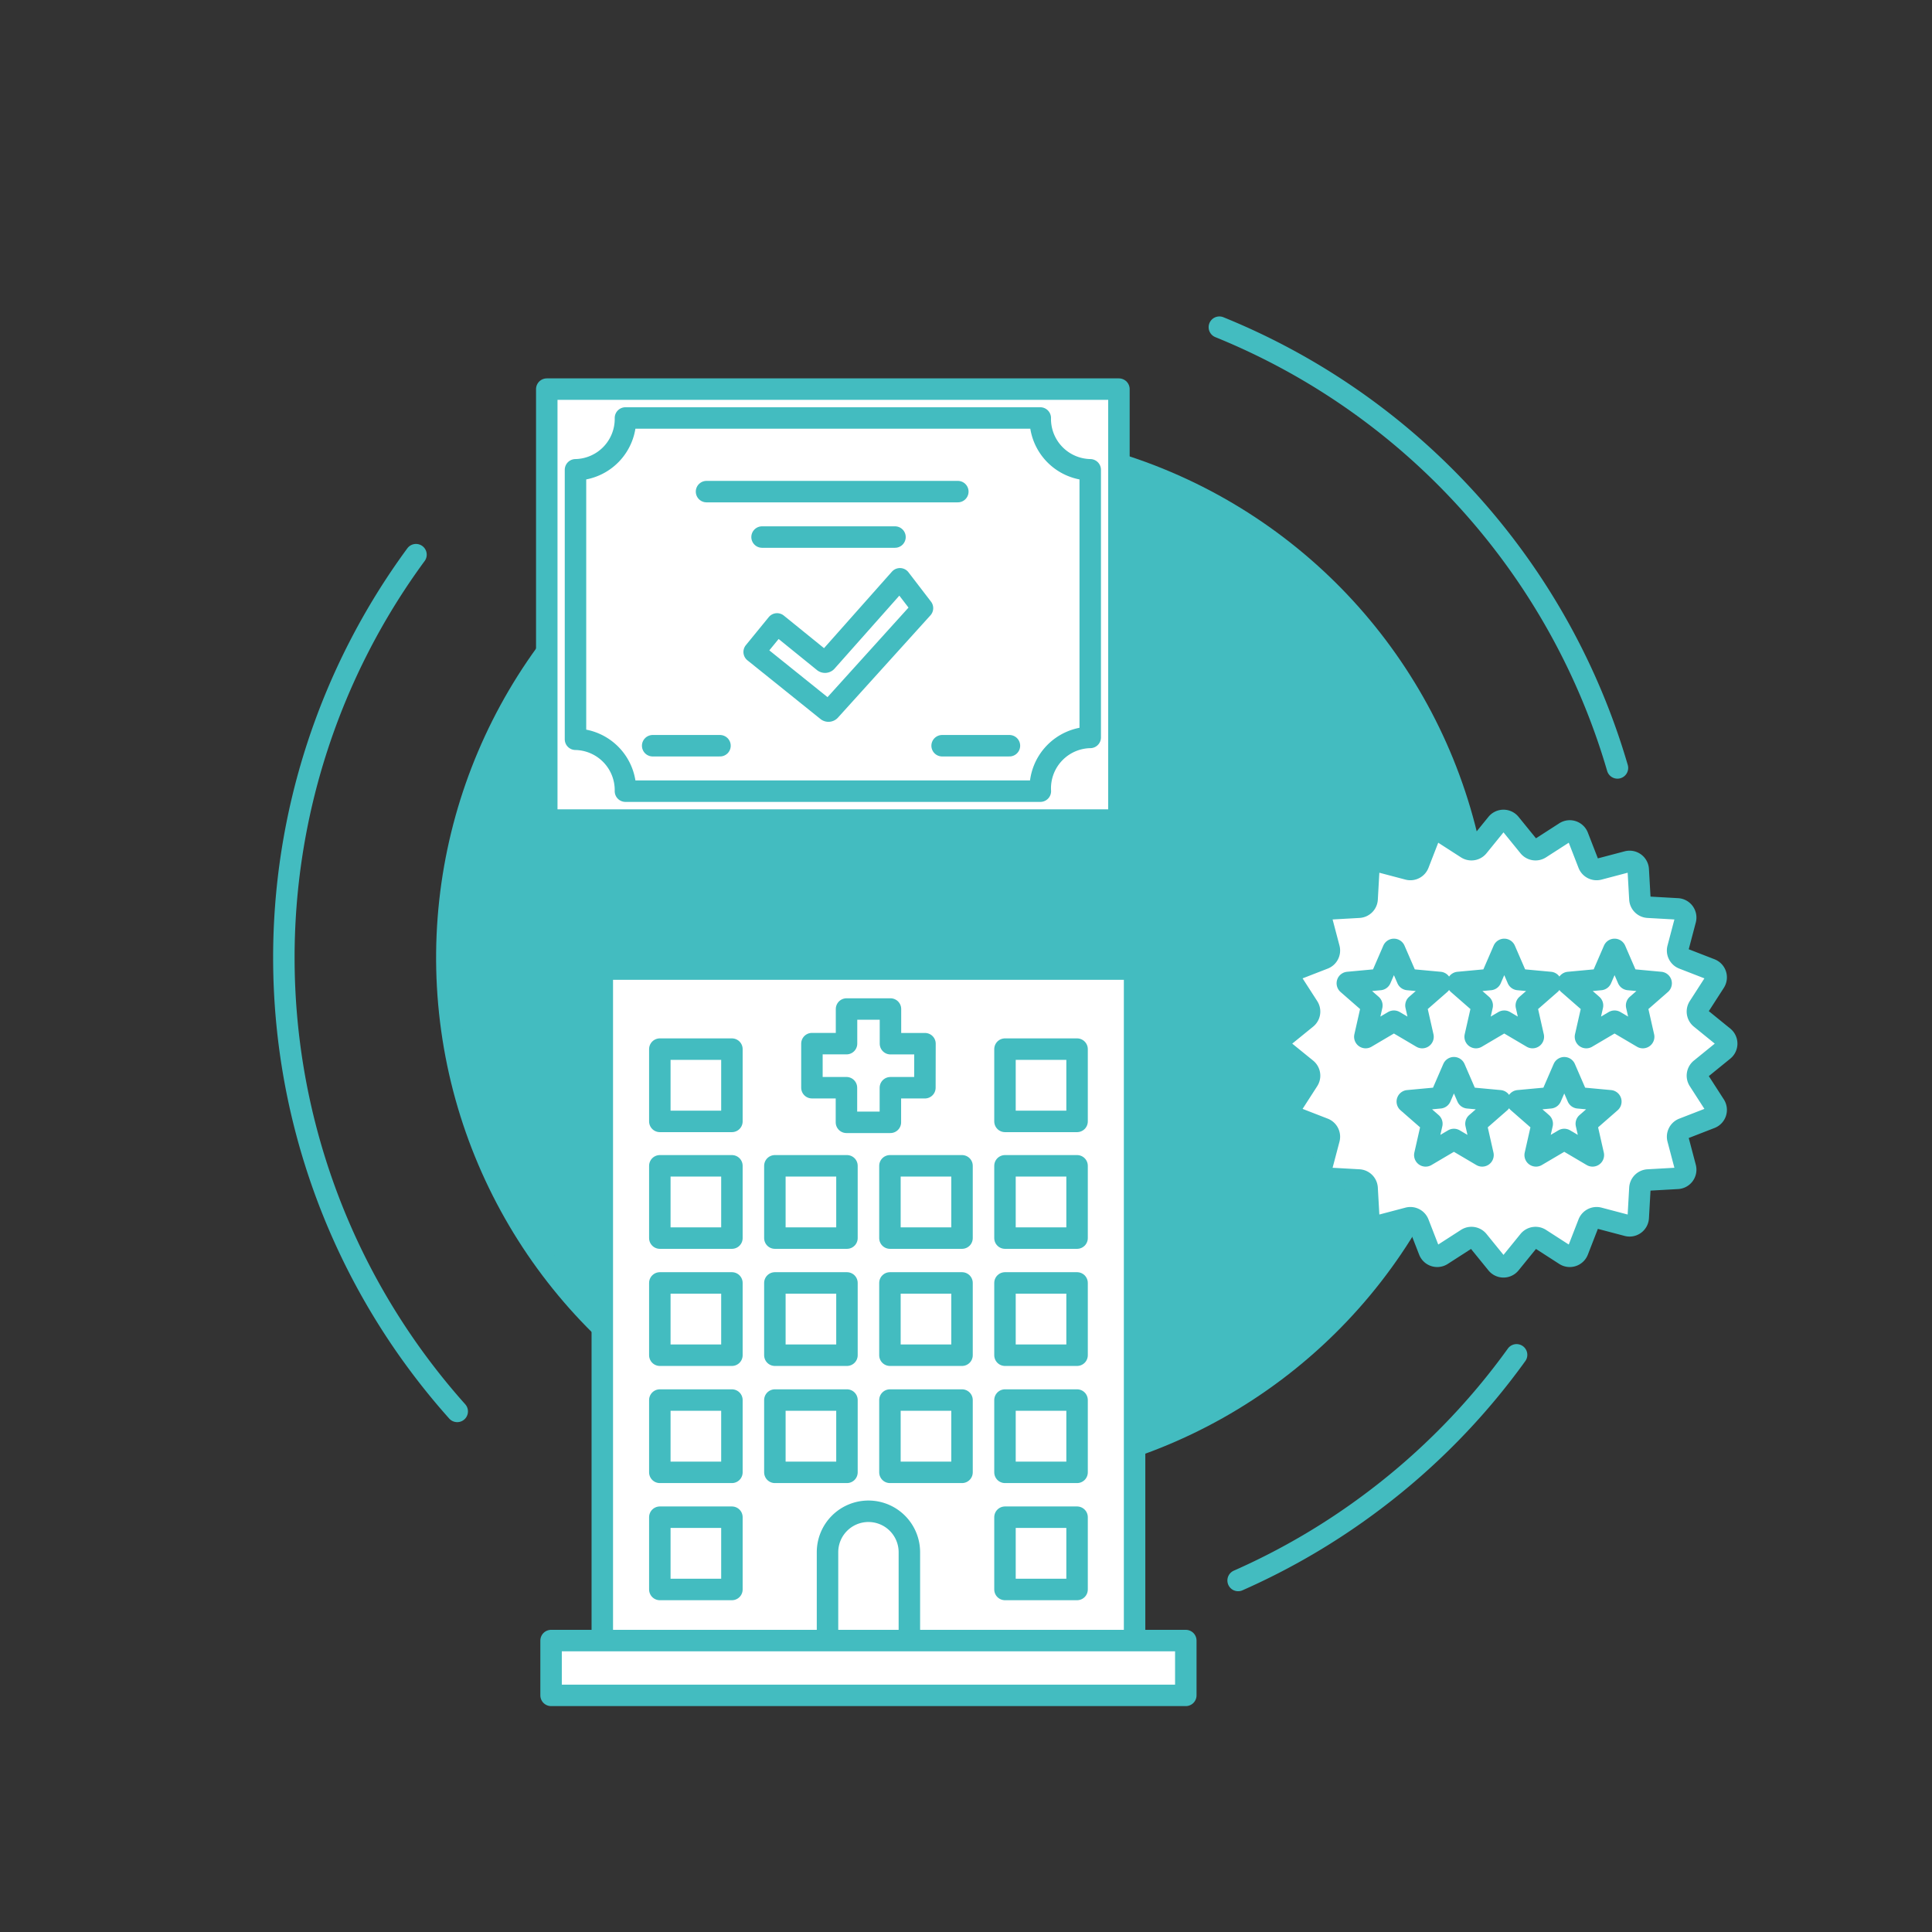 <svg xmlns="http://www.w3.org/2000/svg" xmlns:xlink="http://www.w3.org/1999/xlink" width="135" height="135" viewBox="0 0 135 135">
  <rect x="0" y="0" width="135" height="135" fill="#333333" stroke="none"/>
  <defs>
    <clipPath id="clip-Artboard_1">
      <rect width="135" height="135"/>
    </clipPath>
  </defs>
  <g id="Artboard_1" data-name="Artboard – 1" clip-path="url(#clip-Artboard_1)">
    <g id="Icon_International_accreditation" transform="translate(37.867 29.367)">
      <g id="circle" transform="translate(40.049 -27.419) rotate(53)">
        <g id="Group_6345" data-name="Group 6345" transform="translate(0)">
          <g id="Group_6332" data-name="Group 6332" transform="translate(0 0)">
            <g id="Group_6331" data-name="Group 6331" transform="translate(9.401 11.386)">
              <g id="Group_6330" data-name="Group 6330">
                <g id="Group_6329" data-name="Group 6329">
                  <g id="Group_6328" data-name="Group 6328">
                    <circle id="Ellipse_716" data-name="Ellipse 716" cx="36.143" cy="36.143" r="36.143" fill="#43bcc0" stroke="#43bcc0" stroke-width="1.5"/>
                  </g>
                </g>
              </g>
            </g>
            <path id="Path_10112" data-name="Path 10112" d="M.883,25.028A47.675,47.675,0,0,0,2.137,14.134,47.517,47.517,0,0,0,0,0" transform="translate(90.936 33.395)" fill="none" stroke="#43bcc0" stroke-linecap="round" stroke-linejoin="round" stroke-width="1.5" stroke-dasharray="140.234"/>
            <path id="Path_10113" data-name="Path 10113" d="M0,0A47.55,47.55,0,0,0,45.544,33.893q2.022,0,4-.166" transform="translate(0 61.165)" fill="none" stroke="#43bcc0" stroke-linecap="round" stroke-linejoin="round" stroke-width="1.5" stroke-dasharray="140.234"/>
            <path id="Path_10114" data-name="Path 10114" d="M41.336,3.085A47.638,47.638,0,0,0,0,6.766" transform="translate(21.089)" fill="none" stroke="#43bcc0" stroke-linecap="round" stroke-linejoin="round" stroke-width="1.5" stroke-dasharray="140.234"/>
          </g>
        </g>
      </g>
      <ellipse id="Ellipse_765" data-name="Ellipse 765" cx="26.874" cy="5.842" rx="26.874" ry="5.842" transform="translate(-12.201 59.155) rotate(25)" fill="none"/>
      <g id="Group_6405" data-name="Group 6405" transform="translate(0.64 38.349)">
        <rect id="Rectangle_1883" data-name="Rectangle 1883" width="37.194" height="47.94" transform="translate(3.579)" fill="#fff" stroke="#43bcc0" stroke-linecap="round" stroke-linejoin="round" stroke-width="1.5"/>
        <g id="Group_6400" data-name="Group 6400" transform="translate(7.599 13.746)">
          <rect id="Rectangle_1884" data-name="Rectangle 1884" width="5.037" height="5.051" fill="#fff" stroke="#43bcc0" stroke-linecap="round" stroke-linejoin="round" stroke-width="1.5"/>
          <rect id="Rectangle_1885" data-name="Rectangle 1885" width="5.037" height="5.051" transform="translate(8.039)" fill="#fff" stroke="#43bcc0" stroke-linecap="round" stroke-linejoin="round" stroke-width="1.5"/>
          <rect id="Rectangle_1886" data-name="Rectangle 1886" width="5.037" height="5.051" transform="translate(16.079)" fill="#fff" stroke="#43bcc0" stroke-linecap="round" stroke-linejoin="round" stroke-width="1.5"/>
          <rect id="Rectangle_1887" data-name="Rectangle 1887" width="5.037" height="5.051" transform="translate(24.118)" fill="#fff" stroke="#43bcc0" stroke-linecap="round" stroke-linejoin="round" stroke-width="1.5"/>
        </g>
        <g id="Group_6401" data-name="Group 6401" transform="translate(7.599 21.93)">
          <rect id="Rectangle_1888" data-name="Rectangle 1888" width="5.037" height="5.051" fill="#fff" stroke="#43bcc0" stroke-linecap="round" stroke-linejoin="round" stroke-width="1.5"/>
          <rect id="Rectangle_1889" data-name="Rectangle 1889" width="5.037" height="5.051" transform="translate(8.039)" fill="#fff" stroke="#43bcc0" stroke-linecap="round" stroke-linejoin="round" stroke-width="1.5"/>
          <rect id="Rectangle_1890" data-name="Rectangle 1890" width="5.037" height="5.051" transform="translate(16.079)" fill="#fff" stroke="#43bcc0" stroke-linecap="round" stroke-linejoin="round" stroke-width="1.5"/>
          <rect id="Rectangle_1891" data-name="Rectangle 1891" width="5.037" height="5.051" transform="translate(24.118)" fill="#fff" stroke="#43bcc0" stroke-linecap="round" stroke-linejoin="round" stroke-width="1.5"/>
        </g>
        <g id="Group_6402" data-name="Group 6402" transform="translate(7.599 30.114)">
          <rect id="Rectangle_1892" data-name="Rectangle 1892" width="5.037" height="5.051" fill="#fff" stroke="#43bcc0" stroke-linecap="round" stroke-linejoin="round" stroke-width="1.5"/>
          <rect id="Rectangle_1893" data-name="Rectangle 1893" width="5.037" height="5.051" transform="translate(8.039)" fill="#fff" stroke="#43bcc0" stroke-linecap="round" stroke-linejoin="round" stroke-width="1.5"/>
          <rect id="Rectangle_1894" data-name="Rectangle 1894" width="5.037" height="5.051" transform="translate(16.079)" fill="#fff" stroke="#43bcc0" stroke-linecap="round" stroke-linejoin="round" stroke-width="1.5"/>
          <rect id="Rectangle_1895" data-name="Rectangle 1895" width="5.037" height="5.051" transform="translate(24.118)" fill="#fff" stroke="#43bcc0" stroke-linecap="round" stroke-linejoin="round" stroke-width="1.5"/>
        </g>
        <g id="Group_6403" data-name="Group 6403" transform="translate(7.599 38.299)">
          <rect id="Rectangle_1896" data-name="Rectangle 1896" width="5.037" height="5.051" fill="#fff" stroke="#43bcc0" stroke-linecap="round" stroke-linejoin="round" stroke-width="1.5"/>
          <rect id="Rectangle_1897" data-name="Rectangle 1897" width="5.037" height="5.051" transform="translate(24.118)" fill="#fff" stroke="#43bcc0" stroke-linecap="round" stroke-linejoin="round" stroke-width="1.5"/>
        </g>
        <g id="Group_6404" data-name="Group 6404" transform="translate(7.599 5.592)">
          <rect id="Rectangle_1898" data-name="Rectangle 1898" width="5.037" height="5.051" fill="#fff" stroke="#43bcc0" stroke-linecap="round" stroke-linejoin="round" stroke-width="1.5"/>
          <rect id="Rectangle_1899" data-name="Rectangle 1899" width="5.037" height="5.051" transform="translate(24.118)" fill="#fff" stroke="#43bcc0" stroke-linecap="round" stroke-linejoin="round" stroke-width="1.5"/>
        </g>
        <path id="Rectangle_1900" data-name="Rectangle 1900" d="M2.86,0h0A2.86,2.86,0,0,1,5.72,2.86V9.92a0,0,0,0,1,0,0H0a0,0,0,0,1,0,0V2.86A2.86,2.86,0,0,1,2.86,0Z" transform="translate(19.316 37.885)" fill="#fff" stroke="#43bcc0" stroke-linecap="round" stroke-linejoin="round" stroke-width="1.5"/>
        <rect id="Rectangle_1901" data-name="Rectangle 1901" width="44.352" height="3.829" transform="translate(0 46.92)" fill="#fff" stroke="#43bcc0" stroke-linecap="round" stroke-linejoin="round" stroke-width="1.5"/>
        <path id="Path_10153" data-name="Path 10153" d="M3094.8,1998.123h-2.412V1995.7h-3.07v2.419H3086.9v3.079h2.412v2.419h3.07V2001.2h2.412Z" transform="translate(-3068.673 -1992.91)" fill="#fff" stroke="#43bcc0" stroke-linecap="round" stroke-linejoin="round" stroke-width="1.5"/>
      </g>
      <g id="Group_6407" data-name="Group 6407" transform="translate(0.339 -2.177)">
        <rect id="Rectangle_1902" data-name="Rectangle 1902" width="30.114" height="39.98" transform="translate(39.98 0) rotate(90)" fill="#fff" stroke="#43bcc0" stroke-linecap="round" stroke-linejoin="round" stroke-width="1.5"/>
        <path id="Path_10154" data-name="Path 10154" d="M1928.973,839h28.991c0-.045-.006-.089-.006-.134a3.558,3.558,0,0,1,3.491-3.621v-18.7a3.558,3.558,0,0,1-3.491-3.621h-28.985a3.558,3.558,0,0,1-3.491,3.621v18.829A3.558,3.558,0,0,1,1928.973,839Z" transform="translate(-1923.475 -810.907)" fill="#fff" stroke="#43bcc0" stroke-linecap="round" stroke-linejoin="round" stroke-width="1.5"/>
        <g id="Group_6406" data-name="Group 6406" transform="translate(11.163 7.162)">
          <path id="Path_10155" data-name="Path 10155" d="M2218.089,977.226h17.56" transform="translate(-2218.089 -977.226)" fill="#fff" stroke="#43bcc0" stroke-linecap="round" stroke-linejoin="round" stroke-width="1.5"/>
          <line id="Line_452" data-name="Line 452" x2="9.289" transform="translate(3.88 3.175)" fill="#fff" stroke="#43bcc0" stroke-linecap="round" stroke-linejoin="round" stroke-width="1.5"/>
        </g>
        <line id="Line_453" data-name="Line 453" x2="4.704" transform="translate(27.625 24.918)" fill="#fff" stroke="#43bcc0" stroke-linecap="round" stroke-linejoin="round" stroke-width="1.5"/>
        <line id="Line_454" data-name="Line 454" x2="4.704" transform="translate(7.4 24.918)" fill="#fff" stroke="#43bcc0" stroke-linecap="round" stroke-linejoin="round" stroke-width="1.5"/>
        <path id="Path_10156" data-name="Path 10156" d="M2336.194,1173.994l-6.448,7.131a.148.148,0,0,1-.224.019l-5.088-4.089,1.6-1.959,3.246,2.63a.147.147,0,0,0,.224-.019l5.116-5.764Z" transform="translate(-2309.942 -1158.689)" fill="#fff" stroke="#43bcc0" stroke-linecap="round" stroke-linejoin="round" stroke-width="1.5"/>
      </g>
      <g id="Group_6409" data-name="Group 6409" transform="translate(51.593 27.961)">
        <path id="Path_10157" data-name="Path 10157" d="M1133.99,1896.358l1.3,1.6a.605.605,0,0,0,.8.126l1.734-1.117a.606.606,0,0,1,.892.29l.747,1.923a.606.606,0,0,0,.719.366l1.995-.526a.605.605,0,0,1,.759.551l.116,2.059a.606.606,0,0,0,.57.571l2.059.116a.606.606,0,0,1,.552.759l-.526,1.995a.605.605,0,0,0,.366.719l1.923.747a.606.606,0,0,1,.29.892l-1.117,1.734a.606.606,0,0,0,.126.8l1.6,1.3a.605.605,0,0,1,0,.938l-1.6,1.3a.606.606,0,0,0-.126.8l1.117,1.734a.606.606,0,0,1-.29.892l-1.923.747a.606.606,0,0,0-.366.719l.526,1.994a.606.606,0,0,1-.552.759l-2.059.116a.606.606,0,0,0-.57.571l-.116,2.059a.605.605,0,0,1-.759.552l-1.995-.526a.606.606,0,0,0-.719.367l-.747,1.922a.606.606,0,0,1-.892.29l-1.734-1.117a.606.606,0,0,0-.8.126l-1.3,1.6a.605.605,0,0,1-.938,0l-1.3-1.6a.605.605,0,0,0-.8-.126l-1.734,1.117a.606.606,0,0,1-.892-.29l-.747-1.922a.606.606,0,0,0-.719-.367l-1.994.526a.605.605,0,0,1-.759-.552l-.116-2.059a.606.606,0,0,0-.571-.571l-2.059-.116a.606.606,0,0,1-.552-.759l.526-1.994a.606.606,0,0,0-.366-.719l-1.923-.747a.606.606,0,0,1-.29-.892l1.117-1.734a.606.606,0,0,0-.126-.8l-1.6-1.3a.605.605,0,0,1,0-.938l1.6-1.3a.606.606,0,0,0,.126-.8l-1.117-1.734a.606.606,0,0,1,.29-.892l1.923-.747a.606.606,0,0,0,.366-.719l-.526-1.995a.606.606,0,0,1,.552-.759l2.059-.116a.606.606,0,0,0,.571-.571l.116-2.059a.605.605,0,0,1,.759-.551l1.994.526a.606.606,0,0,0,.719-.366l.747-1.923a.606.606,0,0,1,.892-.29l1.734,1.117a.605.605,0,0,0,.8-.126l1.3-1.6A.606.606,0,0,1,1133.99,1896.358Z" transform="translate(-1117.923 -1896.136)" fill="#fff" stroke="#43bcc0" stroke-linecap="round" stroke-linejoin="round" stroke-width="1.5"/>
        <g id="Group_6408" data-name="Group 6408" transform="translate(4.686 9.012)">
          <path id="Path_10158" data-name="Path 10158" d="M1309.875,2258.994l.883,2.037a.057.057,0,0,0,.047.034l2.221.206a.057.057,0,0,1,.032.1l-1.675,1.464a.056.056,0,0,0-.018.055l.49,2.164a.057.057,0,0,1-.085.061l-1.918-1.131a.059.059,0,0,0-.058,0l-1.918,1.131a.057.057,0,0,1-.084-.061l.489-2.164a.056.056,0,0,0-.018-.055l-1.675-1.464a.057.057,0,0,1,.032-.1l2.221-.206a.057.057,0,0,0,.047-.034l.883-2.037A.057.057,0,0,1,1309.875,2258.994Z" transform="translate(-1306.568 -2258.96)" fill="#fff" stroke="#43bcc0" stroke-linecap="round" stroke-linejoin="round" stroke-width="1.5"/>
          <path id="Path_10159" data-name="Path 10159" d="M1620.227,2258.994l.883,2.037a.057.057,0,0,0,.047.034l2.221.206a.057.057,0,0,1,.032.1l-1.675,1.464a.056.056,0,0,0-.018.055l.489,2.164a.057.057,0,0,1-.084.061l-1.918-1.131a.059.059,0,0,0-.058,0l-1.918,1.131a.057.057,0,0,1-.085-.061l.49-2.164a.055.055,0,0,0-.018-.055l-1.675-1.464a.057.057,0,0,1,.032-.1l2.221-.206a.057.057,0,0,0,.047-.034l.883-2.037A.057.057,0,0,1,1620.227,2258.994Z" transform="translate(-1609.21 -2258.96)" fill="#fff" stroke="#43bcc0" stroke-linecap="round" stroke-linejoin="round" stroke-width="1.5"/>
          <path id="Path_10160" data-name="Path 10160" d="M1930.578,2258.994l.883,2.037a.056.056,0,0,0,.047.034l2.221.206a.057.057,0,0,1,.032.1l-1.675,1.464a.056.056,0,0,0-.018.055l.49,2.164a.057.057,0,0,1-.085.061l-1.918-1.131a.059.059,0,0,0-.058,0l-1.918,1.131a.057.057,0,0,1-.085-.061l.49-2.164a.056.056,0,0,0-.018-.055l-1.675-1.464a.057.057,0,0,1,.032-.1l2.221-.206a.057.057,0,0,0,.047-.034l.883-2.037A.057.057,0,0,1,1930.578,2258.994Z" transform="translate(-1911.853 -2258.96)" fill="#fff" stroke="#43bcc0" stroke-linecap="round" stroke-linejoin="round" stroke-width="1.5"/>
          <path id="Path_10161" data-name="Path 10161" d="M1478.688,2591.765l.883,2.036a.057.057,0,0,0,.047.034l2.221.206a.057.057,0,0,1,.032.1l-1.675,1.464a.056.056,0,0,0-.018.055l.489,2.164a.057.057,0,0,1-.085.061l-1.918-1.131a.055.055,0,0,0-.058,0l-1.918,1.131a.057.057,0,0,1-.085-.061l.49-2.164a.056.056,0,0,0-.018-.055l-1.675-1.464a.056.056,0,0,1,.032-.1l2.221-.206a.058.058,0,0,0,.047-.034l.883-2.036A.057.057,0,0,1,1478.688,2591.765Z" transform="translate(-1471.188 -2583.464)" fill="#fff" stroke="#43bcc0" stroke-linecap="round" stroke-linejoin="round" stroke-width="1.5"/>
          <path id="Path_10162" data-name="Path 10162" d="M1789.04,2591.765l.883,2.036a.058.058,0,0,0,.047.034l2.221.206a.057.057,0,0,1,.032.1l-1.675,1.464a.056.056,0,0,0-.018.055l.49,2.164a.057.057,0,0,1-.085.061l-1.918-1.131a.055.055,0,0,0-.058,0l-1.918,1.131a.057.057,0,0,1-.084-.061l.49-2.164a.057.057,0,0,0-.018-.055l-1.675-1.464a.056.056,0,0,1,.032-.1l2.221-.206a.058.058,0,0,0,.047-.034l.883-2.036A.057.057,0,0,1,1789.04,2591.765Z" transform="translate(-1773.83 -2583.464)" fill="#fff" stroke="#43bcc0" stroke-linecap="round" stroke-linejoin="round" stroke-width="1.5"/>
        </g>
      </g>
    </g>
  </g>
</svg>
